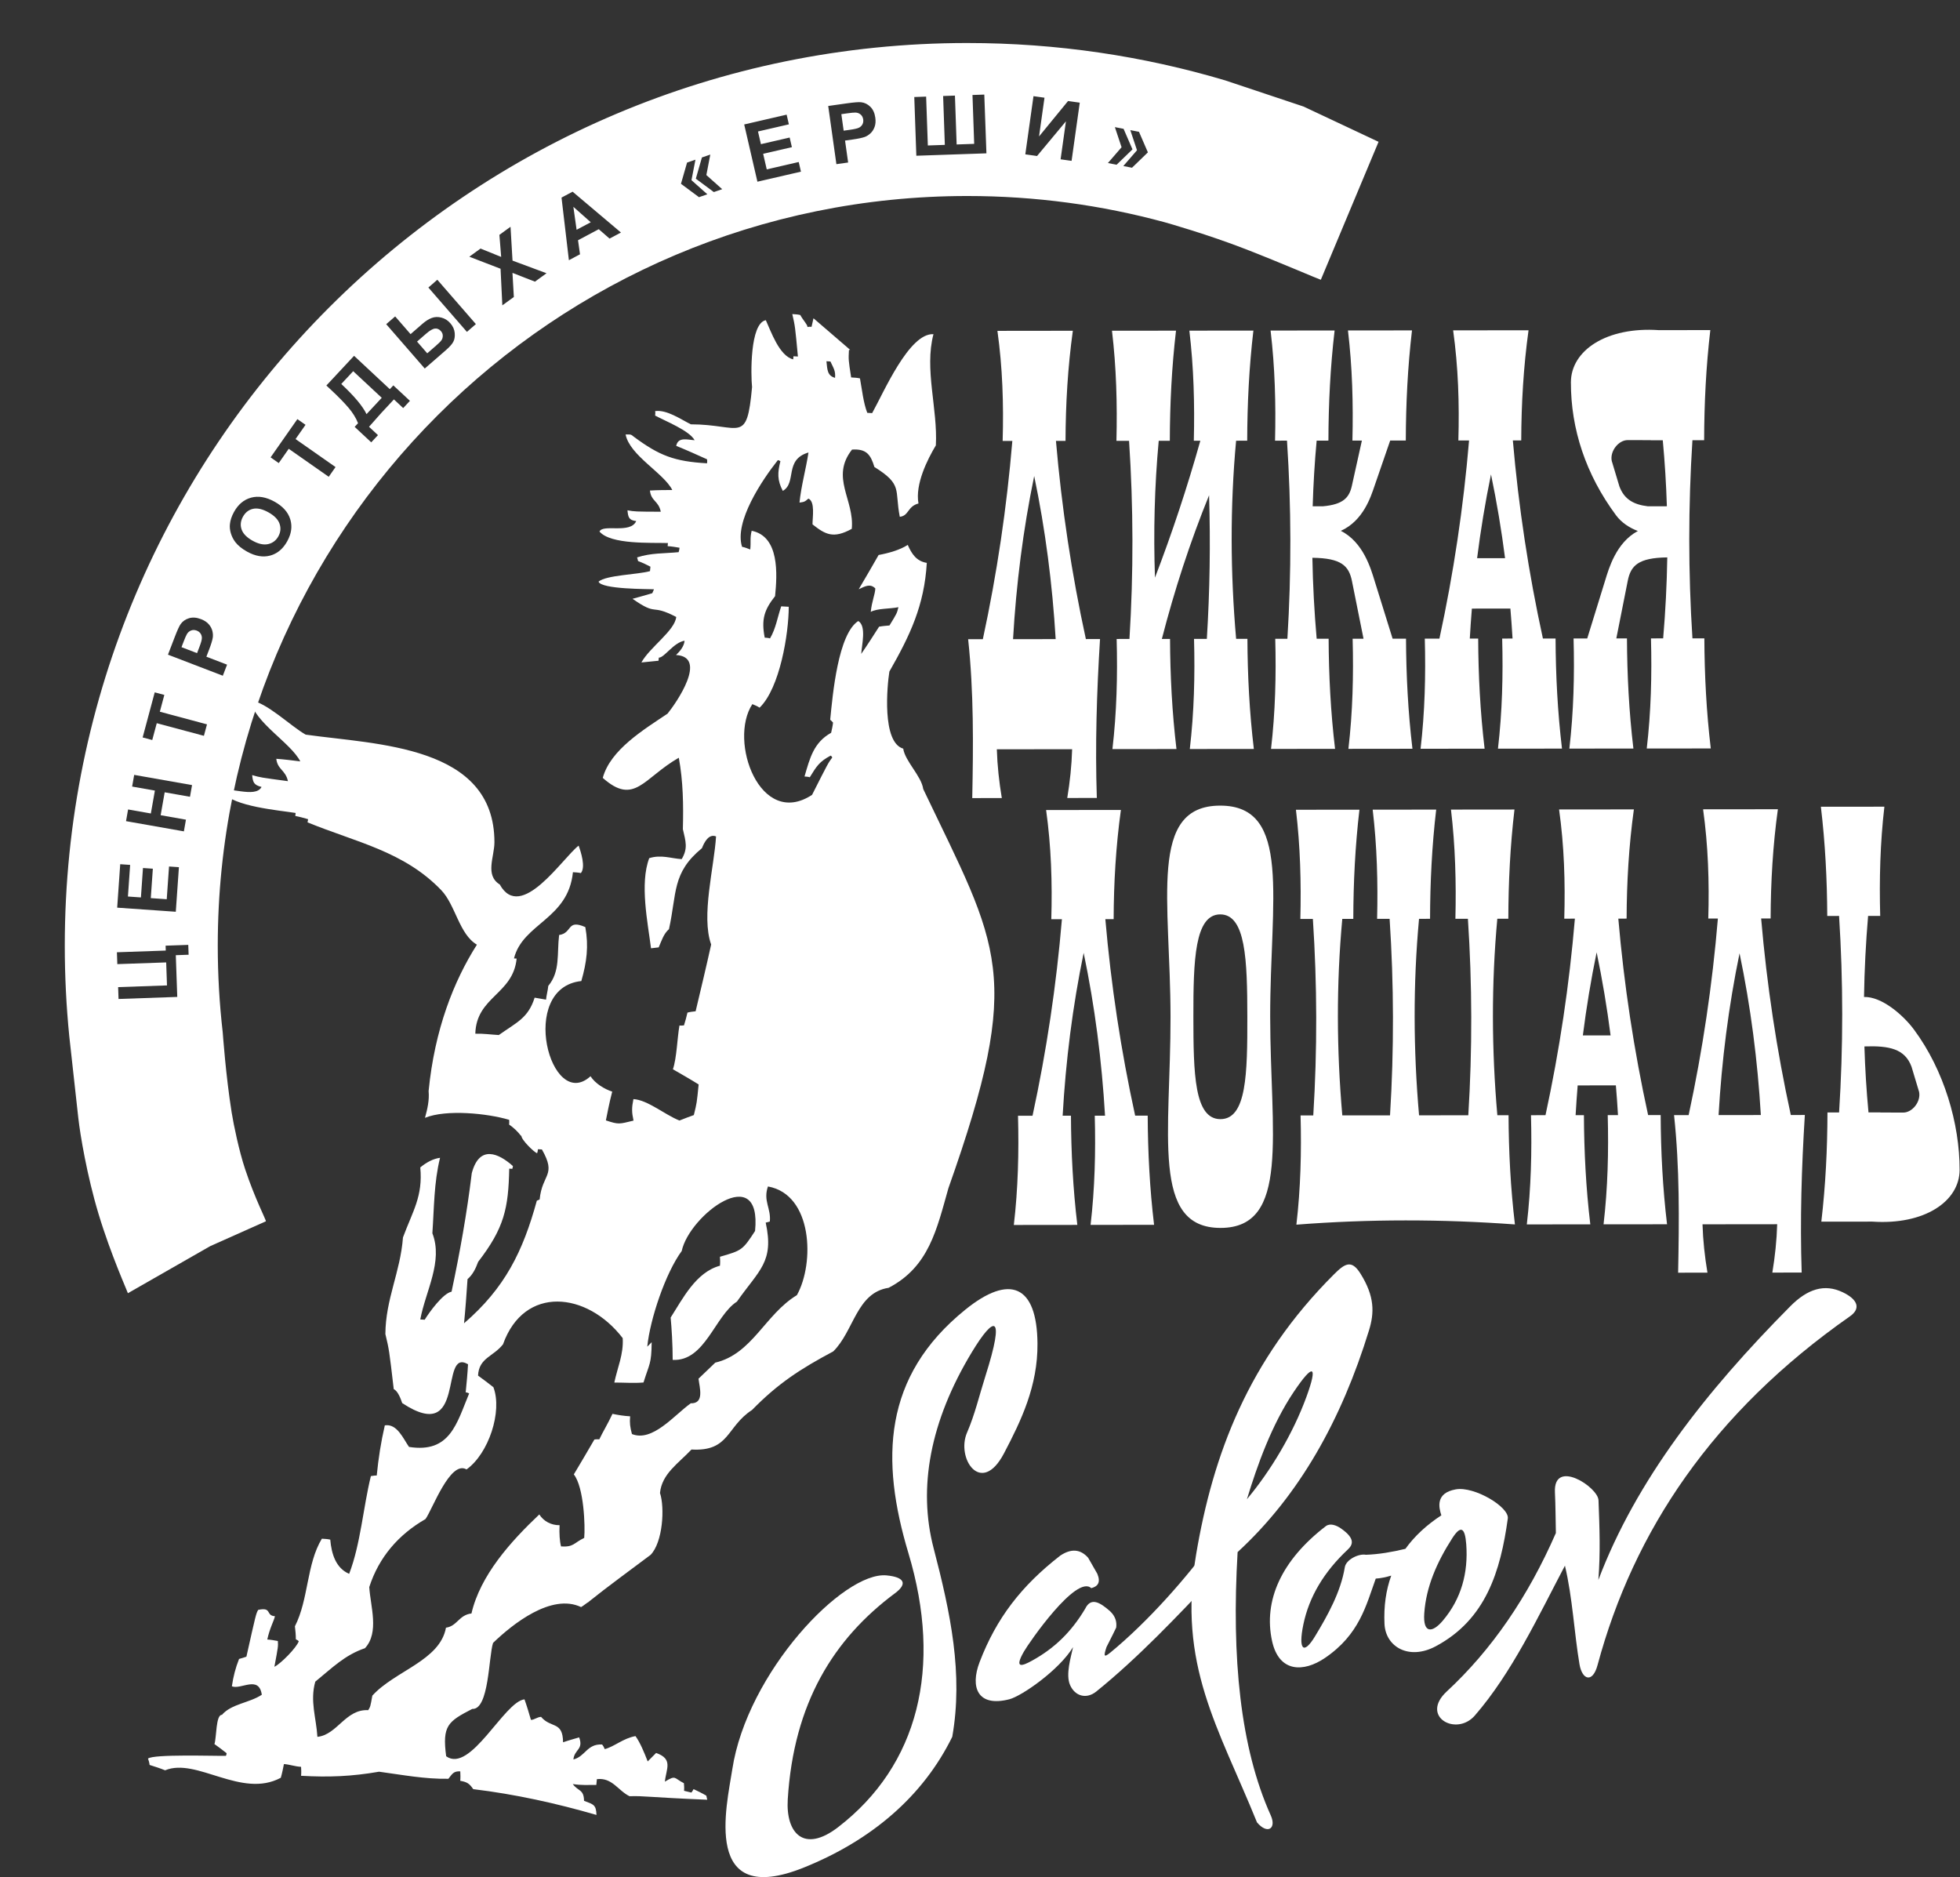 <?xml version="1.0" encoding="UTF-8"?> <!-- Creator: CorelDRAW 2020 (64-Bit) --> <svg xmlns="http://www.w3.org/2000/svg" xmlns:xlink="http://www.w3.org/1999/xlink" xmlns:xodm="http://www.corel.com/coreldraw/odm/2003" xml:space="preserve" width="475.897mm" height="455.789mm" style="shape-rendering:geometricPrecision; text-rendering:geometricPrecision; image-rendering:optimizeQuality; fill-rule:evenodd; clip-rule:evenodd" viewBox="0 0 47589.72 45578.88"><rect x="0" y="0" width="47589.72" height="45578.88" fill="#333333" stroke="none"/> <defs> <style type="text/css"> <![CDATA[ .fil0 {fill:white} ]]> </style> </defs> <g id="Слой_x0020_1">  <g id="_2706163255696"> <path class="fil0" d="M23488.13 1044.25c-12101.37,0 -21915.17,9813.92 -21915.17,21915.19 0,741.01 36.8,1473.41 108.67,2195.55 5.44,54.78 115.8,1051.59 219.77,1989.45 44.43,400.83 211.13,1400 491.34,2329.29 298.29,989.26 709.81,1899.35 712.64,1924.19l1998.69 -1142.97 1351.52 -603.21c11.64,-22.76 -265.07,-544.97 -505.95,-1271.69 -144.53,-436 -276.16,-1064.33 -324.84,-1370.23 -146.19,-918.6 -212.72,-1907.89 -217.49,-1949.27 -79.27,-689.4 -120.05,-1390.51 -120.05,-2101.11 0,-10050.36 8150.51,-18200.79 18200.87,-18200.79 1655.94,0 3260.3,221.19 4785.11,635.7 80.08,21.87 1063.77,300.92 1976.01,656.17 884.17,344.31 1744.17,718.96 1820.97,741.89l1401.8 -3349.27 -1820.4 -856.19 -1899.96 -634.3c-1984.66,-590.9 -4087.11,-908.4 -6263.53,-908.4zm-3059.96 1727.55l56.3 400.76 155.93 -21.88c112.46,-15.87 186.76,-33.86 222.53,-53.97 35.74,-20.11 62.13,-47.27 79.38,-81.85 16.93,-34.57 22.68,-72.67 16.79,-114.3 -7.2,-51.5 -28.29,-91.72 -63.25,-121 -34.65,-28.93 -76.1,-44.8 -123.26,-46.56 -35.18,-1.77 -104,4.93 -206.59,19.4l-137.83 19.4zm-6506.56 2249.31l78.45 557.74 343.75 -182.74 -422.2 -375zm-3795.61 3272.02l247.58 285.04 212.3 -184.86c67.42,-58.56 111.76,-102.65 132.89,-132.64 20.67,-29.63 31.43,-65.62 31.96,-106.89 0.32,-41.63 -14.25,-79.38 -43.64,-112.89 -41.84,-48.33 -89.81,-69.5 -144.81,-63.85 -55.03,5.29 -126.44,46.92 -215.16,123.82l-221.12 192.27zm-1839.56 1029.4c316.79,295.28 521.3,539.75 612.88,732.37l369.71 -396.52 -693.07 -646.29 -289.52 310.44zm-2419.85 3533.28c36.06,102.77 125.56,194.17 269.35,273.86 141.22,78.25 266.59,104.88 375.6,80.23 109.15,-24.95 191.35,-87.63 247.09,-188.14 55.53,-100.22 65.23,-202.71 28.4,-307.48 -36.76,-104.28 -127.25,-196.6 -271.92,-276.79 -142.95,-79.24 -266.95,-106.96 -372.18,-83.64 -105.1,23.81 -186.45,87.66 -243.95,191.38 -57.64,104.03 -68.3,207.5 -32.39,310.58zm-1459.77 2856.66l377.7 144.99 56.43 -147c40.7,-106.09 61.15,-179.71 60.88,-220.7 -0.26,-41.03 -11.26,-77.26 -33.18,-109.19 -22.03,-31.57 -52.52,-55 -91.89,-70.13 -48.37,-18.56 -93.88,-19.65 -136.44,-3.28 -42.17,16.19 -75.93,44.87 -100.35,85.3 -18.58,29.88 -46.13,93.31 -83.26,190.04l-49.89 129.97zm193.11 3630.15l-601.41 -106.05 -98 555.77 602.23 106.19 12.1 2.15 -50.07 283.91 -5.37 -0.91 -1399.59 -246.81 50.06 -283.95 552.83 97.51 97.99 -555.8 -552.81 -97.47 50.01 -283.64 1397.95 246.52 7.01 1.24 -50.02 283.6 -12.91 -2.26zm-298.2 4861.77l-1423.61 49.71 -10.05 -287.8 1186.43 -41.45 -19.5 -558.34 -1186.42 41.42 -10.06 -287.8 1186.43 -41.45 -4.14 -118.85 240.7 -8.4 309.67 -10.79 8.37 239.36 -311.04 10.83 35.39 1013.49 -2.17 0.07zm640.9 -6341.46l-1136.47 -304.52 -109.52 408.76 -233.25 -62.51 293.41 -1095.02 233.25 62.48 -109.25 407.77 1140.12 305.54 4.64 1.24 -74.63 278.48 -8.3 -2.22zm463.27 -1458.49l-1327.73 -509.69 165.59 -431.35c62.73,-163.4 110.49,-267.47 142.88,-311.96 49.12,-68.65 117.19,-116.2 203.92,-141.95 86.74,-25.79 183.14,-18.31 288.89,22.29 81.87,31.4 145,72.74 189.08,123.83 44.39,51.18 73.71,105.48 88.03,163.65 14.15,57.71 17.36,112.32 9.52,163.41 -11.96,69.07 -41.13,164.57 -87.93,286.45l-67.25 175.19 495.16 190.08 7.19 2.79 -103.18 268.85 -4.17 -1.59zm1444.73 -3092.03c-82.44,87.53 -179.6,146.34 -291.36,176.5 -173.99,46.74 -360.25,14.88 -558.69,-95.11 -127.25,-70.56 -223.38,-148.56 -288.57,-234.42 -47.56,-63.57 -83.4,-133.92 -106.72,-211.07 -23.03,-76.94 -30.72,-151.45 -22.75,-223.38 10.02,-96.24 43.35,-194.73 99.73,-296.4 101.92,-183.9 240.35,-299.33 415.71,-346.43 175.09,-47.27 364.28,-14.57 567.37,98 201.62,111.76 328.65,253.97 381.82,426.62 38.84,126.68 36.08,256.32 -8.33,388.79 -16.05,47.87 -37.54,96.1 -64.45,144.68 -36.73,66.25 -78,123.65 -123.76,172.22zm1953.47 -2768.56l-192.93 -179.92 82.48 -88.55c-49.07,-126.29 -125.84,-251.17 -231.21,-375 -104.92,-123.82 -247.72,-269.52 -427.96,-437.8l-110.31 -102.65 672.36 -721.08 868.22 809.62 85.66 -91.72 180.34 167.92 222.42 207.44 -163.33 175.33 -225.39 -210.26c-206.52,216.61 -408.03,438.15 -604.35,664.63l217.17 202.5 -163.33 174.98 -209.84 -195.44zm1588.18 -1664.76l-78.96 68.44 -935.95 -1076.68 217.35 -188.74 374.15 430.39 290.8 -252.94c76.48,-66.32 151.09,-113.24 224.33,-140.4 73.23,-27.17 151.59,-29.64 234.81,-7.76 83.5,21.51 155.18,67.02 215.76,136.87 63.42,73.03 98.84,152.05 106.25,238.13 7.66,85.72 -4.41,157.34 -36.48,215.19 -13.75,25.4 -33.12,52.57 -58.06,81.49 -32.25,37.75 -73.91,78.67 -124.82,122.77l-429.18 373.24zm943.68 -822.68l-934.79 -1075.26 217.34 -189.09 935.99 1076.67 -175.4 152.4 12.38 -9.87 -12.45 9.87 0.07 0 -43.14 35.28zm43.07 -35.28l-0.04 0.36 -41.87 36.33 -1.16 -1.41 43.07 -35.28zm-0.04 0.36l0.04 -0.36 -0.04 0.36zm816.93 -627.59l-42.08 -868.9 -758.44 -292.45 272.2 -197.91 501.09 202.85 -42.9 -535.52 270.09 -196.14 48.26 821.27 825.78 306.91 -281.13 204.26 -545.75 -213.08 32.39 569.39 0.92 16.22 -279.48 202.85 -0.95 -19.75zm6262.73 -2998.26l-68.2 15.87 -320.92 -1389.94 1030.5 -238.13 54.29 235.31 -749.86 173.21 71.12 307.97 697.79 -160.86 54.05 233.89 -697.8 161.22 87.35 378.18 776.43 -179.21 51.75 224.01 2.33 10.23 -988.83 228.25zm3789.99 -624.07l-49.46 -1416.05 287.8 -10.23 41.45 1186.39 412.61 -14.11 -41.42 -1186.74 286.81 -9.88 41.42 1186.39 425.91 -14.81 -41.42 -1186.4 286.81 -9.87 51.82 1426.63 -312.28 10.58 -1389.73 47.63 -0.32 -9.53zm3503.33 94.19l129.37 -920.39 -701.29 842.08 -285.19 -40.22 198.55 -1412.52 267.09 37.39 -132.16 940.51 704.5 -860.07 284.2 39.86 -197.7 1406.88 -0.84 6 -266.77 -37.4 0.24 -2.12zm1148.29 92.79l332.07 -383.47 -162.52 -488.6 210.96 40.92 216.32 499.18 -385.86 372.89 -210.97 -40.92zm706.69 -310.45l-162.81 -488.95 210.96 40.92 216.29 499.18 -385.83 373.24 -210.96 -41.27 332.35 -383.12zm-24135.4 17426.13l239.56 16.76 -49.96 714.41 387.36 27.09 55.59 -794.95 239.9 16.79 -75.68 1082.18 -1423.16 -99.51 73.77 -1055.02 240.89 16.83 -53.67 767.78 315.44 22.05 49.96 -714.41zm4510.02 -9498.3l-970.81 -679.66 -242.71 346.43 -197.84 -138.29 650.28 -928.86 197.8 138.64 -242.15 345.72 970.81 679.84 -165.38 236.18zm7095.56 -5930.4l-276.86 147.11 -262.19 -227.9 -503.55 267.76 48.37 341.49 -269.81 143.58 -179.1 -1520.47 268.92 -143.23 1174.22 991.66zm1457.08 -1183.22l147.95 -515.05 203.52 -70.21 -96.45 497.42 385.73 342.9 -203.48 69.85 -437.27 -324.91zm360.85 -124.18l147.64 -515.05 203.55 -70.2 -95.53 497.06 384.81 343.25 -203.55 69.85 -436.92 -324.91zm3412.85 -352.77l-198.55 -1412.53 457.56 -64.55c173.35,-24.35 287.51,-32.81 342.12,-26.11 83.89,9.53 158.43,46.21 223.03,109.36 64.59,63.5 104.81,151.34 120.54,263.53 12.21,86.78 6.67,162.27 -16.62,225.42 -23.24,63.85 -56.55,115.71 -100.47,156.28 -43.64,40.57 -89.81,69.85 -138.29,87.84 -66.21,22.93 -163.9,43.75 -293.19,61.74l-185.84 26.11 74.89 533.04 -285.18 39.87z"></path> <path class="fil0" d="M21575.36 31266.94c981.96,-509.66 1169.88,-1423.18 1452.39,-2418.4 1850.03,-5223.44 1228.3,-5832.3 -611.02,-9690.56 -44.37,-317.68 -440.47,-674.58 -486.09,-981.67 -523.59,-152.4 -389.89,-1537.34 -336.02,-1871.88 504.93,-884.59 846.88,-1603.55 908.62,-2638.35 -252.49,-39.02 -370.03,-223.24 -462.43,-436.92 -187.25,123.44 -468.24,201.51 -707.67,245.64 -157.05,273.86 -314,547.72 -483.02,831.78 147.35,-67.77 274.46,-147.74 402.62,-20.81 -3.03,141.21 -84.73,310.44 -110.24,569.98 160.27,-88.48 472.51,-70.84 671.69,-113.81 -36.65,150.04 -36.72,150.04 -217.49,444.19 -76.27,6.59 -163.51,12.56 -251.95,29.24 -140.62,220.24 -281.66,440.62 -433.46,660.37 11.43,-211.78 131.98,-677.69 -72.46,-797.95 -491,318.24 -620.5,1782.34 -681.28,2397.19 30.05,23.36 49.46,46.11 68.93,69.22 -7.41,75.63 -26.99,161.4 -46.25,247.26 -424.11,236.89 -515.44,612.21 -646.4,1061.62 42.97,2.29 86.05,4.79 128.1,18.2 167.92,-273.33 232.23,-378.39 506.69,-525.82 20.85,11.89 30.31,23.43 38.91,45.62 -100.22,135.75 -100.22,135.78 -490.46,907.41 -1261.57,827.73 -2036.52,-1306.97 -1449.64,-2202.67 62.41,25.36 124.82,50.73 175.62,86.04 494.17,-478.22 707.49,-1801 708.02,-2450.11l-183.02 -10.27c-91.26,266.84 -129.05,536.58 -271.92,778.51 -42.19,-13.3 -85.16,-15.87 -128.31,-18.27 -87.73,-445.81 -8.75,-679.98 251.32,-1007.71 52.57,-529.8 111.13,-1450.66 -568.39,-1587.18 -44.91,183.12 -14.75,256.54 -34.12,454.59 -62.37,-25.05 -124.84,-50.49 -199.35,-65.55 -193.89,-610.09 487.04,-1621.23 868.85,-2103.72 21.81,1.31 42.13,13.41 62.38,25.26 -70.81,278.62 -78.29,463.23 58.66,721.04 345.51,-200.02 27.31,-757.66 622.9,-932.35 -62.12,409.68 -176.92,805.42 -217.8,1216.27 120.72,-14.78 132.43,-25.23 215.54,-96.52 169.02,68.44 98.47,464.96 100.23,625.44 311.57,246.02 506.34,354.93 953.13,108.69 69.68,-702.84 -526.23,-1247.85 6.42,-1924.44 349.04,-23.81 453.25,123.83 542.89,422.42 693.92,430.74 487.01,549.38 616.66,1209.28 224.47,-23.92 183.2,-252.23 453.81,-323.25 -85.09,-465.8 216.43,-1068.46 421.85,-1410.33 48.51,-890.38 -283.17,-1846.41 -57.89,-2700.13 -591.22,-33.51 -1207.7,1414.99 -1488.97,1916.64l-118.56 -7.05c-94.8,-246.24 -125.56,-555.27 -177.13,-836.44 -63.36,-14.46 -138.82,-18.7 -214.14,-22.93 -65.93,-427.92 -65.97,-427.92 -53.3,-666.4l29.31 -3.52 -890.55 -766.59 -46.74 207.43c-32.28,-2.11 -64.56,-3.52 -98.08,5.3 -4.41,-65.27 -93.87,-146.76 -176.74,-292.46 -63.5,-14.81 -128.16,-18.34 -192.72,-21.87 68.05,297.04 67.98,297.39 136.31,1029.76l-107.59 -6 -7.48 75.5c-338.25,-84.32 -539.33,-682.98 -664.14,-951.09 -389.57,73.73 -364.46,1344.08 -333.94,1623.13 -129.05,1410.79 -274.67,906.42 -1486.36,905.08 -248,-122.97 -581.77,-359.34 -867.06,-321.24 7.3,33.17 4.24,65.62 0,109.01 246.56,133.35 830.19,362.31 958.57,598.03 -172.33,-9.7 -402.48,-88.23 -446.72,137.8 249.98,100.89 498.65,213.11 747.46,325.19 7.83,32.95 4.45,65.3 1.34,97.82 -792.79,-45.36 -1158.94,-185.52 -1777.43,-644.7 -69.99,-58.21 -70.03,-58.17 -200.38,-54.86 100.79,510.05 924.45,933.7 1133.86,1347.51 -173.25,1.06 -357.68,1.62 -542.78,12.81 25.4,259.5 210.89,249.06 263.1,515.02 -627.73,-2.97 -627.8,-2.93 -808.88,-34.82 16.54,163.83 30.41,240.66 212.44,261.69 -139.63,318.45 -807.72,63.25 -891.58,254.17 271.68,319.83 1251.45,266.77 1661.8,279.09l-7.44 75.63c96.9,5.61 192.72,21.91 288.64,38.35 -3.28,32.17 -6.6,64.7 -21.34,107.56 -350.17,34.26 -673.17,15.98 -1009.05,127.39 8.53,21.94 16.22,55.17 23.67,88.3 104.49,38.63 207.92,87.98 300.56,136.77l-10.62 108.2c-295.13,84.21 -1062.99,94.58 -1249.18,255.16 68.05,188.67 1217.01,177.77 1346.34,185.21l-41.91 95.46c-156.28,45.26 -312.38,90.98 -479.28,135.79 626.32,438.46 418.43,106.5 1060.98,440.9 -33.52,333.09 -641.14,733.46 -845.75,1104.79 142.24,-13.97 284.44,-27.44 415.74,-41.91l7.48 -75.67c129.72,7.55 358.81,-369.15 625.58,-410.24 -14.14,140.65 -111.93,254.7 -207.78,347.06 780.17,44.06 8.04,1160.18 -205.88,1423.42 -573.9,385.87 -1389.45,875.98 -1573,1560.02 769.4,682.48 984.95,4.83 1846.12,-489.51 105.83,571.25 113.84,1147.93 98.85,1734.29 68.26,297.71 127.42,464.22 -28.61,727 -258.27,-14.64 -497.42,-115.29 -788.18,-22.96 -234.28,617.25 -35.6,1563.79 43.46,2187.99 65.69,-7.16 131.09,-14.11 186.16,-21.87 69.96,-159.35 119.31,-330.37 249.66,-442.56 195.37,-880.53 70.06,-1366.2 800.77,-1966.13 56.73,-144.86 166.16,-356.38 342.52,-285.15 -47.56,757.44 -366.33,1929.02 -119.07,2624.63 -118.14,536.99 -246.94,1073.36 -377.05,1620.59 -65.68,6.95 -131.19,14.21 -198.26,32.06 -20.18,96.91 -52.28,203.73 -84.56,310.73 -42.58,4.55 -78.42,5.58 -109.92,3.25 -54.15,309.63 -64.95,783.52 -158.54,1062.03 210.82,122.07 423.12,242.47 624.52,368.41 -44.94,454.34 -45.01,454.38 -116.95,743.69 -112,37.11 -224.89,85.2 -348.75,132.36 -354.23,-139.66 -773.29,-500.62 -1118.02,-520.17 -42.97,214.91 -41.91,313.09 2.54,522.11 -350.28,85.55 -358.6,98.85 -671.02,-5.43 29.74,-140.3 77.96,-411.13 153.53,-697.83 -198.12,-66.29 -411.7,-197.55 -526.91,-373.91 -972.68,889.07 -1770,-2147.32 -223.03,-2311.15 132.08,-460.24 181.33,-848.57 97.05,-1310.08 -456.57,-200.02 -306.6,145.42 -636.27,192.13 -55.39,453.56 31.64,882.4 -263.1,1235.42 -10.9,113.14 -43.99,225.78 -54.51,334.05l-276.75 -48.19c-157.83,498.65 -434.55,598.06 -869.77,907.31 -191.7,-10.51 -375.5,-38.17 -570.73,-32.35 25.54,-902.79 917.58,-953.56 1003.44,-1824.11l-64.38 -3.74c213.71,-854 1317.63,-948.9 1430.97,-2093.45 64.56,3.53 129.19,7.34 192.87,21.69 120.82,-143.4 0.49,-517.13 -54.29,-666.57 -384.5,293.02 -1403.35,1871.2 -1914.85,943.54 -366.15,-227.54 -129.54,-671.13 -129.54,-1026.34 0.07,-2359.69 -2860,-2367.77 -4583.5,-2612.42 -369.46,-209.41 -954.4,-792.09 -1347.86,-833.48 115.79,550.02 982.42,1026.84 1217.58,1483.36 -185.91,-23.14 -383.75,-48.47 -582.89,-63.07 29.17,263.91 226.23,272.24 282.78,543.03 -674.3,-90.52 -674.3,-90.45 -868.54,-147.32 17.61,163.44 32.35,241.37 227.83,287.44 -149.86,293.69 -867.2,-50.87 -957.55,125.24 292,352.42 1344.16,437.09 1784.88,506.76l-7.94 73.21c104.07,18.9 206.94,48.36 309.99,77.68 -2.93,24.2 -5.18,48.5 -13.72,76.58 1166.28,480.31 2342.16,700.41 3249.19,1648.61 344.31,359.86 433.7,1069.34 864.2,1321.57 -561.2,882.33 -1026.06,2056.52 -1172.71,3554.52 20.53,217.81 -27.83,434.09 -88.02,649.82 516.33,-210.93 1519.24,-108.94 2044,48.47 3.6,37.46 2.29,74.58 -1.06,115.15 109.75,74.29 207.47,168.91 288.75,273.57l9.7 -2.22c-8.92,90.49 305.19,400.26 380.61,423.94 13.8,-31.9 17.01,-64.17 20.32,-96.7l96.81 5.36c363.43,638.95 7.26,583.07 -55.36,1214.97l-67.83 28.61c-338,1232.89 -774.56,2121.6 -1767.35,2976.95 35.14,-356.98 59.87,-714.38 84.56,-1071.6 130.03,-112.5 198.79,-260.6 257.95,-420.33 633.87,-823.03 734.77,-1295.76 754.49,-2262.61l75.53 4.48 14.99 -66.26c-346.22,-310.48 -816.22,-527.36 -1000.27,173.54 -116.7,961 -287.23,1918.93 -490.29,2875.2 -209.58,40.26 -541.93,501.05 -652.25,680.76l-107.49 -6.28c128.13,-687.99 559.19,-1407.62 293.69,-2092.75 43.07,-620.78 36.86,-1228.58 186.44,-1832.01 -159.98,20.39 -329.21,107.63 -480.27,234.18 67.13,698.57 -183.2,1060.38 -420.09,1698.87 -62.65,841.51 -422.45,1497.08 -427.18,2345.97 91.94,385.83 91.87,385.87 203.1,1338.26 99.87,40.32 174.13,243.31 205.17,337.82 1583.38,1043.77 890.03,-1358.58 1598.33,-942.37 -11.64,227.75 -34.15,454.8 -56.62,681.85 32.21,1.9 63.54,14.57 83.93,26.52 -301.03,720.77 -457.94,1457.12 -1460.22,1298.3 -142.38,-204.08 -290.27,-571.15 -587.41,-522.96 -94.44,407.92 -154.62,796.08 -196.18,1217.54 -43.14,-2.54 -87.24,6.14 -142.28,13.73 -186.93,759.67 -248.53,1646.34 -527.29,2373.31 -321.95,-138.01 -428.84,-481.23 -459.25,-830.69 -63.64,-14.64 -128.09,-18.31 -203.59,-22.51 -375.42,619.98 -318.87,1471.51 -654.4,2126.58 11.89,98.57 22.79,208.07 22.79,316.66 31.04,12.66 51.72,24.87 70.94,47.69 -58.91,159.78 -432.33,540.74 -591.78,618.78 92.46,-494.95 92.46,-494.95 83.75,-626.08 -85.13,-15.56 -170.39,-31.26 -256.44,-36.23 60.19,-279.43 164.54,-458.26 185.95,-565.61 -232.3,-13.62 -60.29,-228.53 -407.17,-153.63 -52.57,94.68 -52.6,94.72 -285.61,1136.29 -55.85,18.6 -111.9,37.15 -178.82,55.14 -87.11,223.31 -139.67,427.08 -174.14,664.11 218.83,89.29 656.14,-276.62 727.01,204.68 -301.2,200.13 -736.39,218.97 -968.76,488.49 -149.3,-8.4 -129.01,553.13 -181.26,709.09 166.12,117.47 126.4,94.19 294.92,221.68 -2.22,21.53 -4.34,43.21 -17.14,64.24 -271.25,6.26 -1760.75,-45.63 -1891.1,66.71 17.32,44.22 33.47,99.8 38.8,154.49 126.19,39.79 252.24,79.53 377.12,129.8 765.39,-317.28 1851.41,695.44 2808.64,181.17 33.3,-117.49 54.75,-224.92 76.09,-332.62 126.48,6.98 261.73,58.58 415.82,67.21 4.24,65.36 7.73,141.83 0,217.4 678.78,38.46 1233.1,15.67 1894.31,-99.01 555.52,74.85 1118.77,183.03 1683.14,171.55 94.83,-119.81 125.63,-189.01 288.33,-179.31 3.49,76.48 6.74,152.62 -0.71,228.35 170.25,31.31 220.77,66.8 315.56,202.74 1016.6,122.88 2012.99,342.64 2991.98,626.46 -7.76,-250.47 -72.42,-254.35 -301.87,-343.27 -4.45,-282.75 -140.05,-225.31 -273.69,-407.02 213.19,33.87 366.15,20.71 571.72,21.8l13.93 -140.68c372.71,-44.35 514.14,279.26 792.9,414.65 358.53,-12.21 409.26,23.28 1886.73,85.34l-22.68 -99.15c-102.27,-60.18 -205.81,-109.57 -309.25,-158.9 -12.77,20.83 -26.84,52.82 -51.43,84.02 -52.92,-13.92 -116.49,-28.39 -179.88,-42.83 6.38,-64.91 1.97,-130.35 -3.46,-185.13 -247.69,-122.62 -185.35,-206.3 -462.07,-37.02 31.22,-312.54 208.03,-548.38 -212.41,-697.14l-204.47 205.99c-86.39,-222.59 -182.49,-456.12 -296.54,-614.87 -299.09,53.23 -508.29,252.55 -746.23,316.26 -17.25,-44.33 -35.39,-77.98 -64.63,-112.21 -365.94,-21.07 -407.88,292.06 -696.53,362.82 24.7,-248.68 250.83,-236.03 139.74,-535.99 -122.73,36.67 -256.29,72.54 -390.81,119.34 -5.96,-522.66 -292.06,-331.95 -534.46,-617.63 -98.1,5.36 -170.14,77.37 -245.46,73.17 -48.58,-165.98 -97.15,-331.83 -156.53,-498.09 -493.53,52.35 -1309.72,1807.02 -1901.93,1381.62 -97.75,-743.44 41.66,-843.77 633.7,-1149.24 409.18,23.24 396.52,-1271.31 504.86,-1602.64 467.25,-450.67 1415.84,-1213.1 2137.34,-869.98 68.96,-38.63 128.23,-96.77 199.46,-134.55l-19.69 9.84c461.79,-370.91 1006.97,-766.73 1508.66,-1143.5 295.84,-306.1 346.71,-1142.57 227.61,-1502.65 46.11,-465.6 440.97,-712.37 764.89,-1054.53 930.77,52.53 842.22,-553.36 1470.45,-960.47 635.21,-649 1176.97,-997.87 1971,-1421.27 503.49,-493.5 563.21,-1425.22 1343.77,-1544.07zm-5537.66 6147.22l4.27 -11.53 -4.27 11.53zm2608.44 -8607.85c1087.05,193.64 1137.32,1862.14 702.59,2638.82 -771.73,467.14 -1083.55,1428.18 -1981.48,1638.22 -131.52,122.88 -263.74,256.83 -406.89,389.86 23.99,212.58 151.87,611.65 -194.03,597.53l5.04 0.75c-399.91,284.69 -928.93,947.56 -1427.55,745.52 -44.98,-167.57 -58.14,-264.58 -44.02,-430.56 -150.89,-8.01 -292.67,-31.33 -428.66,-59.59 -104.5,226.98 -244.73,456.92 -319.83,619.16 -32.21,-2.11 -75.32,-4.34 -119.49,4.2 -159.24,275.94 -328.89,561.2 -498.97,846.88 245.43,310.51 279.05,1265.55 251.78,1541.92 -261.8,126.43 -249.98,225.11 -561.97,207.33 -32.78,-119.74 -46.25,-311.05 -36.09,-516.15 -199.68,2.71 -384.39,-91.44 -492.16,-261.2 -696.63,659.55 -1432.35,1476.13 -1647.3,2404.53 -306.78,36.87 -344.28,306.64 -618.98,345.27 -145.95,800.7 -1236.49,1043.2 -1787.49,1649.41 -48.3,269.06 -48.37,269.06 -99.95,353.1 -549.48,-31.4 -752.4,598.84 -1233.91,647.63 -29.38,-469.27 -184.5,-869.32 -51.43,-1340.49 412.5,-335.39 713.6,-644.56 1206.64,-812.31 352.07,-382.23 132.93,-1014.3 103.86,-1483.71 234.28,-726.12 710.77,-1275.18 1365.11,-1651.35 168.06,-231.21 599.19,-1438.49 996.66,-1204.81 536.12,-382.76 875.74,-1407.44 652.47,-1996.4 -120.62,-93.81 -241.55,-187.72 -372.89,-281.98 21.41,-433.74 370.31,-457.48 606.04,-759.67 513.54,-1439.09 2041.2,-1277.9 2906,-150.21 25.93,387.52 -128.34,718.22 -203.3,1078.97 232.97,-0.57 477.13,19.05 708.73,-1.45 141.6,-459.63 193.74,-442.31 198.01,-977.9 -34.29,36.44 -69.92,72.57 -106.61,108.3 66.08,-665.58 440.76,-1784.52 836.51,-2323 184.29,-873.09 1950.93,-2199.4 1780.65,-485.95 -302.97,466.93 -322.23,473.39 -852.46,625.75 4.52,65.3 7.77,141.86 0.11,217.49 -583.78,157.16 -904.03,801.34 -1197.26,1259.42 22.83,237.49 50.2,661.7 49.43,1026.97 783.59,42.37 1024.18,-1068.78 1559.87,-1415.06 542.22,-773.82 907.17,-959.56 698.82,-1917.53l100.12 -26.84c32.28,-324.52 -167.36,-499.01 -45.72,-850.87zm1516.84 -20029.91c70.94,156.28 129.29,224.72 112.15,397.58 -189.41,-54.33 -186.45,-195.44 -209.13,-403.22l96.98 5.64z"></path> <path class="fil0" d="M24217.95 8032.75l1831.09 -2.12c-123.19,891.47 -174.84,1782.59 -177.62,2673.88l-232.38 0.25c138.43,1619.21 380.51,3223.08 726.51,4811.46l343.71 -0.42c-80.36,1285.98 -119.98,2571.99 -77.71,3857.87l-717.98 0.71c65.23,-394.73 107.39,-789.42 118.47,-1184.03l-1828.38 1.9c11.96,394.62 54.96,789.27 121.07,1183.89l-718.04 0.67c25.86,-1285.84 38.17,-2571.79 -99.59,-3857.52l356.87 -0.39c342.69,-1589.16 581.2,-3193.41 716.14,-4813.02l-235.23 0.18c25.96,-891.08 -2.3,-1782.2 -126.93,-2673.31zm1414.21 7484.28c-79.58,-1334.06 -249.02,-2654.44 -521.58,-3959.79 -269.66,1305.92 -436.63,2626.75 -513.4,3960.89l1034.98 -1.1zm2578.49 -4.55c306.28,-1189.32 685.17,-2353.13 1146.28,-3487.98 35.88,1162.19 17.75,2324.52 -54.22,3486.82l-310.97 0.28c23.77,891.12 1.48,1782.48 -102.52,2673.74l1554.69 -1.73c-106.26,-891.12 -151.98,-1782.09 -156.1,-2673.32l-274.15 0.22c-140.08,-1603.34 -148.02,-3206.75 -0.6,-4810.45l269.63 -0.42c2.08,-891.36 45.86,-1782.48 150.32,-2673.6l-1554.62 1.77c105.94,890.76 130.07,1782.23 108.13,2673.35l157.93 -0.18c-315.8,1125.86 -682.94,2233.79 -1101.19,3323.56 -38.7,-1107.44 -10.97,-2214.88 90.94,-3322.47l269.6 -0.31c2.11,-891.37 45.86,-1782.48 150.28,-2673.6l-1554.66 1.41c106.05,891.12 130.14,1782.23 108.17,2673.6l306.49 -0.43c105.8,1603.56 108.9,3207.04 9.59,4810.59l-310.9 0.25c23.78,891.25 1.55,1782.51 -102.48,2673.77l1554.76 -1.73c-106.4,-891.01 -152.08,-1782.09 -156.17,-2673.35l-198.23 0.21zm7654.15 -1959.78l678.74 -0.82c-87.48,-681.77 -200.73,-1359.78 -341.48,-2033.76 -139.35,674.26 -251.18,1352.55 -337.26,2034.58zm-582.08 -5531.95l1830.91 -2.12c-123.12,891.47 -174.62,1782.59 -177.44,2673.99l-203.56 0.18c139.7,1618.68 382.77,3221.92 729.9,4809.77l307.27 -0.35c3.88,891.22 49.74,1782.37 155.93,2673.42l-1554.69 1.69c104.07,-891.36 126.29,-1782.55 102.65,-2673.7l251.54 -0.32c-14.47,-243.14 -31.75,-485.67 -52.22,-727.89l-935.21 0.99c-20.11,242.25 -36.69,484.93 -50.45,728.1l203.56 -0.32c3.88,891.22 49.74,1782.41 155.92,2673.49l-1554.62 1.63c104.07,-891.33 126.26,-1782.52 102.41,-2673.67l355.18 -0.43c343.85,-1588.62 583.74,-3192.21 719.56,-4811.25l-259.64 0.28c25.75,-891.26 -2.47,-1782.37 -127,-2673.49zm-3313.43 7487.64c-57.29,-655.25 -92.5,-1310.61 -104.04,-1965.96 703.23,7.48 886.78,195.16 961.29,566.84l280.31 1397.92 -264.26 0.32c23.78,891.11 1.52,1782.44 -102.52,2673.7l1554.69 -1.69c-106.25,-891.12 -152.01,-1782.17 -156.14,-2673.39l-325.54 0.28 -441.82 -1419.43c-84.84,-272.59 -269.03,-925.55 -815.37,-1198.32 545.74,-245.46 728.62,-830.86 812.87,-1075.09l385.62 -1117.56 379.16 -0.43c2.12,-891.18 45.86,-1782.3 150.29,-2673.77l-1554.59 1.76c105.94,891.12 130.07,1782.24 108.09,2673.46l229.94 -0.35 -243.13 1097.98c-63.82,288.29 -209.9,453.39 -703.97,497.84l-247.65 0.18c15.59,-531.53 47.34,-1063.1 96.2,-1594.77l285.82 -0.35c2.23,-891.4 45.93,-1782.52 150.39,-2673.63l-1554.65 1.76c106.04,890.76 130.1,1782.23 108.16,2673.35l290.23 -0.35c105.8,1603.41 108.97,3206.96 9.7,4810.55l-294.75 0.24c23.75,891.15 1.52,1782.48 -102.48,2673.74l1554.73 -1.69c-106.36,-891.12 -152.08,-1782.13 -156.14,-2673.35l-290.44 0.21zm6135.65 2667.03l1554.69 -1.65c-106.19,-891.08 -152.05,-1782.13 -156.28,-2673.39l-258.23 0.28 277.28 -1398.65c73.73,-371.76 256.82,-559.83 959.91,-568.82 -10.23,655.39 -44.1,1310.78 -99.84,1966.24l-295.98 0.25c23.64,891.22 1.41,1782.51 -102.66,2673.77l1554.7 -1.76c-106.19,-891.02 -152.05,-1782.1 -155.93,-2673.32l-289.28 0.28c-102.66,-1603.41 -102.66,-3206.82 -0.35,-4810.51l284.34 -0.32c2.11,-891.19 45.86,-1782.3 150.28,-2673.77l-1249.89 1.41c-1268.59,-86.43 -2133.96,491.77 -2135.37,1266.12 -2.47,1131.68 360.19,2236.61 1095.38,3228.55 130.88,176.53 320.67,302.61 530.58,382.31 -528.82,280.21 -707.68,919.51 -790.58,1188.54l-438.85 1420.35 -331.62 0.43c23.99,891.11 1.77,1782.44 -102.3,2673.66zm1976.26 -7488.83l0 2.57 291.75 -0.24c50.09,534.07 82.9,1068.28 99.48,1602.42l-464.61 0.49c-343.6,-40.81 -573.26,-170.74 -688.97,-485.38l-184.86 -615.53c-48.33,-235.06 162.99,-506.17 388.41,-506.03l558.8 1.7z"></path> <path class="fil0" d="M29625.33 19559.62c1750.48,-1.87 1212.35,2293.87 1215.35,5124.94 3.07,2831.08 491.7,5126.36 -1204.42,5128.16 -1696.08,1.8 -1212.32,-2294.51 -1215.35,-5125.55 -3.04,-2831.14 -546.1,-5125.61 1204.34,-5127.48l0.08 -0.07zm2.78 2640.93c620.64,-0.64 656.17,1112.13 657.65,2484.79 1.59,1372.59 -14.46,2485.74 -652.32,2486.45 -637.82,0.6 -656.17,-1112.42 -657.65,-2485.04 -1.41,-1372.69 31.75,-2485.46 652.32,-2486.2zm-2797.31 4886.82c-78.29,-1331.53 -246.91,-2649.58 -518.94,-3952.28 -269.13,1303.27 -434.97,2621.74 -510.43,3953.37l201.82 -0.25c4.09,883.85 49.32,1767.63 154.8,2651.34l-1541.82 1.66c103.16,-883.92 125.17,-1767.77 101.57,-2651.58l352.32 -0.39c340.92,-1575.44 578.69,-3165.87 713.63,-4771.46l-257.74 0.21c25.79,-883.82 -2.36,-1767.63 -125.94,-2651.27l1815.96 -1.94c-122.06,883.92 -173.43,1767.77 -176.18,2651.62l-201.65 0.14c138.43,1605.32 379.73,3195.36 723.94,4770.05l304.52 -0.39c4.09,883.89 49.32,1767.67 154.8,2651.34l-1541.85 1.62c103.18,-883.88 125.2,-1767.73 101.63,-2651.51l249.56 -0.28zm5761.1 -6.18c-138.85,-1590.18 -146.79,-3180.32 -0.56,-4770.72l267.41 -0.31c2.18,-883.96 45.54,-1767.7 149.08,-2651.62l-1541.78 1.59c105.16,883.7 129.05,1767.59 107.24,2651.4l303.89 -0.39c104.91,1590.15 108.16,3180.51 9.73,4770.79l-308.4 0.32c23.57,883.78 1.49,1767.74 -101.67,2651.59 1768.69,-137.94 3537.27,-135.61 5306.24,-5.72 -105.48,-883.67 -150.99,-1767.42 -154.87,-2651.27l-271.99 0.29c-138.99,-1590.22 -146.76,-3180.29 -0.71,-4770.72l267.41 -0.36c2.12,-883.81 45.51,-1767.62 149.22,-2651.54l-1541.81 1.62c105.3,883.6 128.94,1767.56 107.42,2651.37l303.74 -0.35c104.78,1590.18 108.3,3180.43 9.53,4770.72l-938.74 1.02 -204.79 0.25 -52.07 0.03c-139,-1590.18 -146.9,-3180.29 -0.67,-4770.72l267.47 -0.31c2.12,-883.92 45.48,-1767.67 149.02,-2651.59l-1541.82 1.59c105.16,883.71 129.05,1767.56 107.32,2651.37l303.81 -0.39c104.95,1590.18 108.2,3180.51 9.77,4770.83l-1158.42 1.23zm5840.77 -1941.79l673.1 -0.67c-86.78,-676.28 -198.97,-1348.6 -338.67,-2017.01 -137.93,668.66 -249.06,1341.37 -334.43,2017.68zm-577.5 -5486.12l1816.1 -1.87c-122.06,883.92 -173.56,1767.74 -176.39,2651.66l-201.43 0.1c138.29,1605.42 379.59,3195.32 723.54,4770.05l304.8 -0.32c4.24,883.85 49.39,1767.6 154.87,2651.3l-1541.63 1.63c103.01,-883.85 124.88,-1767.77 101.24,-2651.55l249.42 -0.28c-14.11,-241.16 -31.05,-481.69 -51.51,-721.93l-927.45 0.99c-19.76,240.28 -36.34,480.91 -50.1,722.07l201.79 -0.25c4.24,883.88 49.39,1767.59 154.87,2651.3l-1541.64 1.66c103.01,-883.89 124.89,-1767.81 101.25,-2651.55l352.43 -0.42c340.78,-1575.44 578.55,-3165.83 713.66,-4771.46l-257.88 0.21c25.76,-883.82 -2.11,-1767.63 -125.94,-2651.23l0 -0.11zm3496.74 -3.77l1815.74 -1.87c-122.06,883.92 -173.21,1767.8 -176.03,2651.65l-230.37 0.21c137.23,1605.88 377.12,3196.49 720.38,4771.75l340.78 -0.43c-79.73,1275.36 -118.89,2550.73 -76.91,3825.95l-712.26 0.7c64.92,-391.44 106.54,-782.85 117.48,-1174.22l-1812.93 1.94c11.65,391.3 54.33,782.71 119.95,1174.01l-712.26 0.78c25.75,-1275.33 38.1,-2550.59 -98.78,-3825.7l354.19 -0.39c339.73,-1576 576.09,-3167.03 710.14,-4773.22l-233.18 0.17c25.75,-883.81 -2.47,-1767.59 -125.94,-2651.33zm1402.29 7422.48c-78.67,-1322.99 -246.95,-2632.47 -517.17,-3926.98 -267.41,1295.01 -432.86,2604.98 -509.06,3928.11l1026.23 -1.13zm2999.67 -7486.27l-1541.99 1.52c105.48,883.71 150.63,1767.52 154.86,2651.41l286.81 -0.39c101.6,1590.18 101.96,3180.43 0.36,4770.79l-282.23 0.32c-2.11,883.88 -45.5,1767.7 -148.87,2651.62l1239.31 -1.34c1258.36,85.83 2116.31,-487.68 2118.08,-1255.72 2.11,-1122.32 -377.47,-2420.65 -1106.31,-3404.37 -266.7,-359.94 -787.05,-807.16 -1214.62,-793.96 9.88,-656.03 43.39,-1311.95 99.13,-1968.01l293.87 -0.32c-23.64,-883.81 -1.77,-1767.7 101.6,-2651.55zm-96.66 7424.85l0 -2.58 -289.28 0.32c-50.1,-533.96 -82.9,-1067.96 -99.13,-1601.96 602.54,-20.82 983.89,57.36 1144.41,493.67l183.44 610.34c47.63,233.12 -161.92,502.08 -385.23,501.94l-554.21 -1.73z"></path> <path class="fil0" d="M23480.39 34781.49c-271.35,623.92 345.37,1556.31 897.51,503.37 415.36,-791.95 821.65,-1632.97 812.66,-2666.75 -12.35,-1419.22 -673.1,-1694.14 -1754.19,-819.22 -2004.41,1622.07 -2058.99,3647.12 -1380.03,5908.22 834.42,2778.33 242.18,5153.95 -1705.37,6654.13 -831.81,640.76 -1274.48,147.94 -1223.92,-673.89 143.51,-2333.72 1110.19,-3894.66 2604.2,-5005.2 312.63,-232.45 225,-391.65 -204.36,-433.07 -1050.08,-101.35 -3386.42,2359.91 -3746.18,4706.21 -135.72,884.86 -749.3,3390.45 1742.89,2384.75 1633.58,-659.33 2885.62,-1722.46 3597.7,-3172.26 268.75,-1527.71 -41.94,-3005.5 -453.46,-4582.03 -380.54,-1458.1 -91.05,-3071.7 932.68,-4762.25 535.94,-885.01 816.15,-957.86 326.88,582.93 -145.98,459.77 -257.7,939.52 -447.01,1375.06z"></path> <path class="fil0" d="M25742.37 37769.62c265.47,-177.52 491.63,-160.16 678.78,52.25 74.01,129.11 147.89,258.19 221.79,387.28 89.4,214.2 9.53,309.17 -147.14,349.88 -360.68,-339.09 -1509.47,1320.02 -1636.22,1542.03 -245.36,429.22 -33.73,345.9 197.38,219 533.19,-292.73 951.19,-688.73 1291.8,-1261.88 142.03,-292.46 367.49,-146.79 605.05,61.27 134.48,128.7 164.78,261.55 147.95,396.38 -106.82,226.59 -185.31,368.55 -235.58,473.57 -74.22,227.51 -64.59,263.74 102.83,125.8 896.77,-738.32 1851.74,-1811.55 2520.88,-2745.03 0.43,348.19 0.64,563.77 0.99,912.04 -918.67,973.56 -1862.14,1969.87 -2873.2,2786.87 -235.19,189.97 -515.62,116.84 -635.81,-157.87 -111.65,-255.16 18.24,-666.96 72.74,-921.14 -335.38,555.49 -1246.43,1189.82 -1548.2,1266.83 -770.99,196.92 -955.11,-291.11 -720.72,-903.99 407.35,-1064.9 1013.11,-1849.79 1956.68,-2583.29z"></path> <path class="fil0" d="M32387.54 30941.61c263.67,-263.25 426.54,-369.15 644.1,-21.52 351.44,561.34 338.25,957.05 207.61,1382.04 -665.13,2163.97 -1687.79,4001.1 -3189.57,5381.27 -149.72,2559.54 63.11,4748.04 805.71,6394.32 141.78,314.98 -77.12,472.61 -334.82,168.74 -938.67,-2315.16 -1933.36,-3818.66 -1475.81,-6520.16 407.14,-2404.01 1256.77,-4703.16 3342.78,-6784.69zm-2111.55 5458.14c253.68,-833.44 603.53,-1811.23 1135.27,-2603.4 477.1,-710.6 592.88,-658.14 309.35,118.26 -323.95,887.16 -863.53,1789.88 -1444.73,2485.17l0.11 -0.03z"></path> <path class="fil0" d="M32191.36 37053.94c-1076.64,825.99 -1519.34,1806.93 -1305.21,2787.97 169.51,775.83 772.37,757.76 1278.19,415.82 847.79,-573.2 1005.34,-1284.79 1239.66,-1930.76 121.67,-7.41 247.9,-34.29 376.06,-72.77 -127.6,353.55 -183.9,744.46 -163.9,1172.49 26.1,558.27 592.42,889.63 1241.07,545.18 1222.41,-649.29 1576.95,-1828.34 1752.99,-3103.7 38.45,-277.57 -811.04,-787.97 -1262.94,-707.82 -496.47,88.06 -413.28,439.32 -350.7,630.63 -357.72,233.47 -650.31,504.44 -872.81,813.29 -319.79,76.98 -639.55,133.14 -959.38,144.25 -170.81,-33.9 -484.36,115.33 -512.3,305.69 -98.18,597.35 -414.45,1165.22 -723.06,1674.88 -280.74,463.76 -408.76,320.67 -283.17,-286.95 140.23,-677.55 504.01,-1280.9 1076.43,-1817.86 123.3,-116 194.63,-263.81 -159.63,-512.8 -117.58,-82.8 -268.92,-136.03 -371.3,-57.54zm3069.31 294.18c202.67,-316.62 309.56,-272.06 340.25,145.59 51.16,692.54 -118.88,1322.85 -568.71,1854.41 -253.89,300.08 -485.81,321.28 -450.29,-181.36 45.72,-645.79 307.87,-1239.34 678.75,-1818.64z"></path> <path class="fil0" d="M35129.33 41065.66c-659.84,611.04 231,1103.74 680.08,586.21 900.29,-1037.45 1534.94,-2397.97 2187.93,-3639.05 185.92,782.47 225.07,1635.48 353.49,2394.03 64.55,382.79 318.91,464.29 438.5,19.86 875.59,-3252.58 2794.7,-6134.1 6128.45,-8468.01 267.76,-187.43 193.33,-408.06 -176.03,-584.34 -443.44,-211.56 -854.08,-80.72 -1271.06,339.16 -2054.93,2070.49 -3747.56,4230.44 -4661.61,6646.12 52.21,-676.2 28.58,-1260.58 3.53,-1933.72 -11.99,-325.08 -1098.2,-1023.79 -1057.98,-192.96 15.88,329.49 15.17,658.42 22.93,987.63 -678.39,1551.02 -1558.57,2835.88 -2648.23,3845.07z"></path> </g> </g> </svg> 